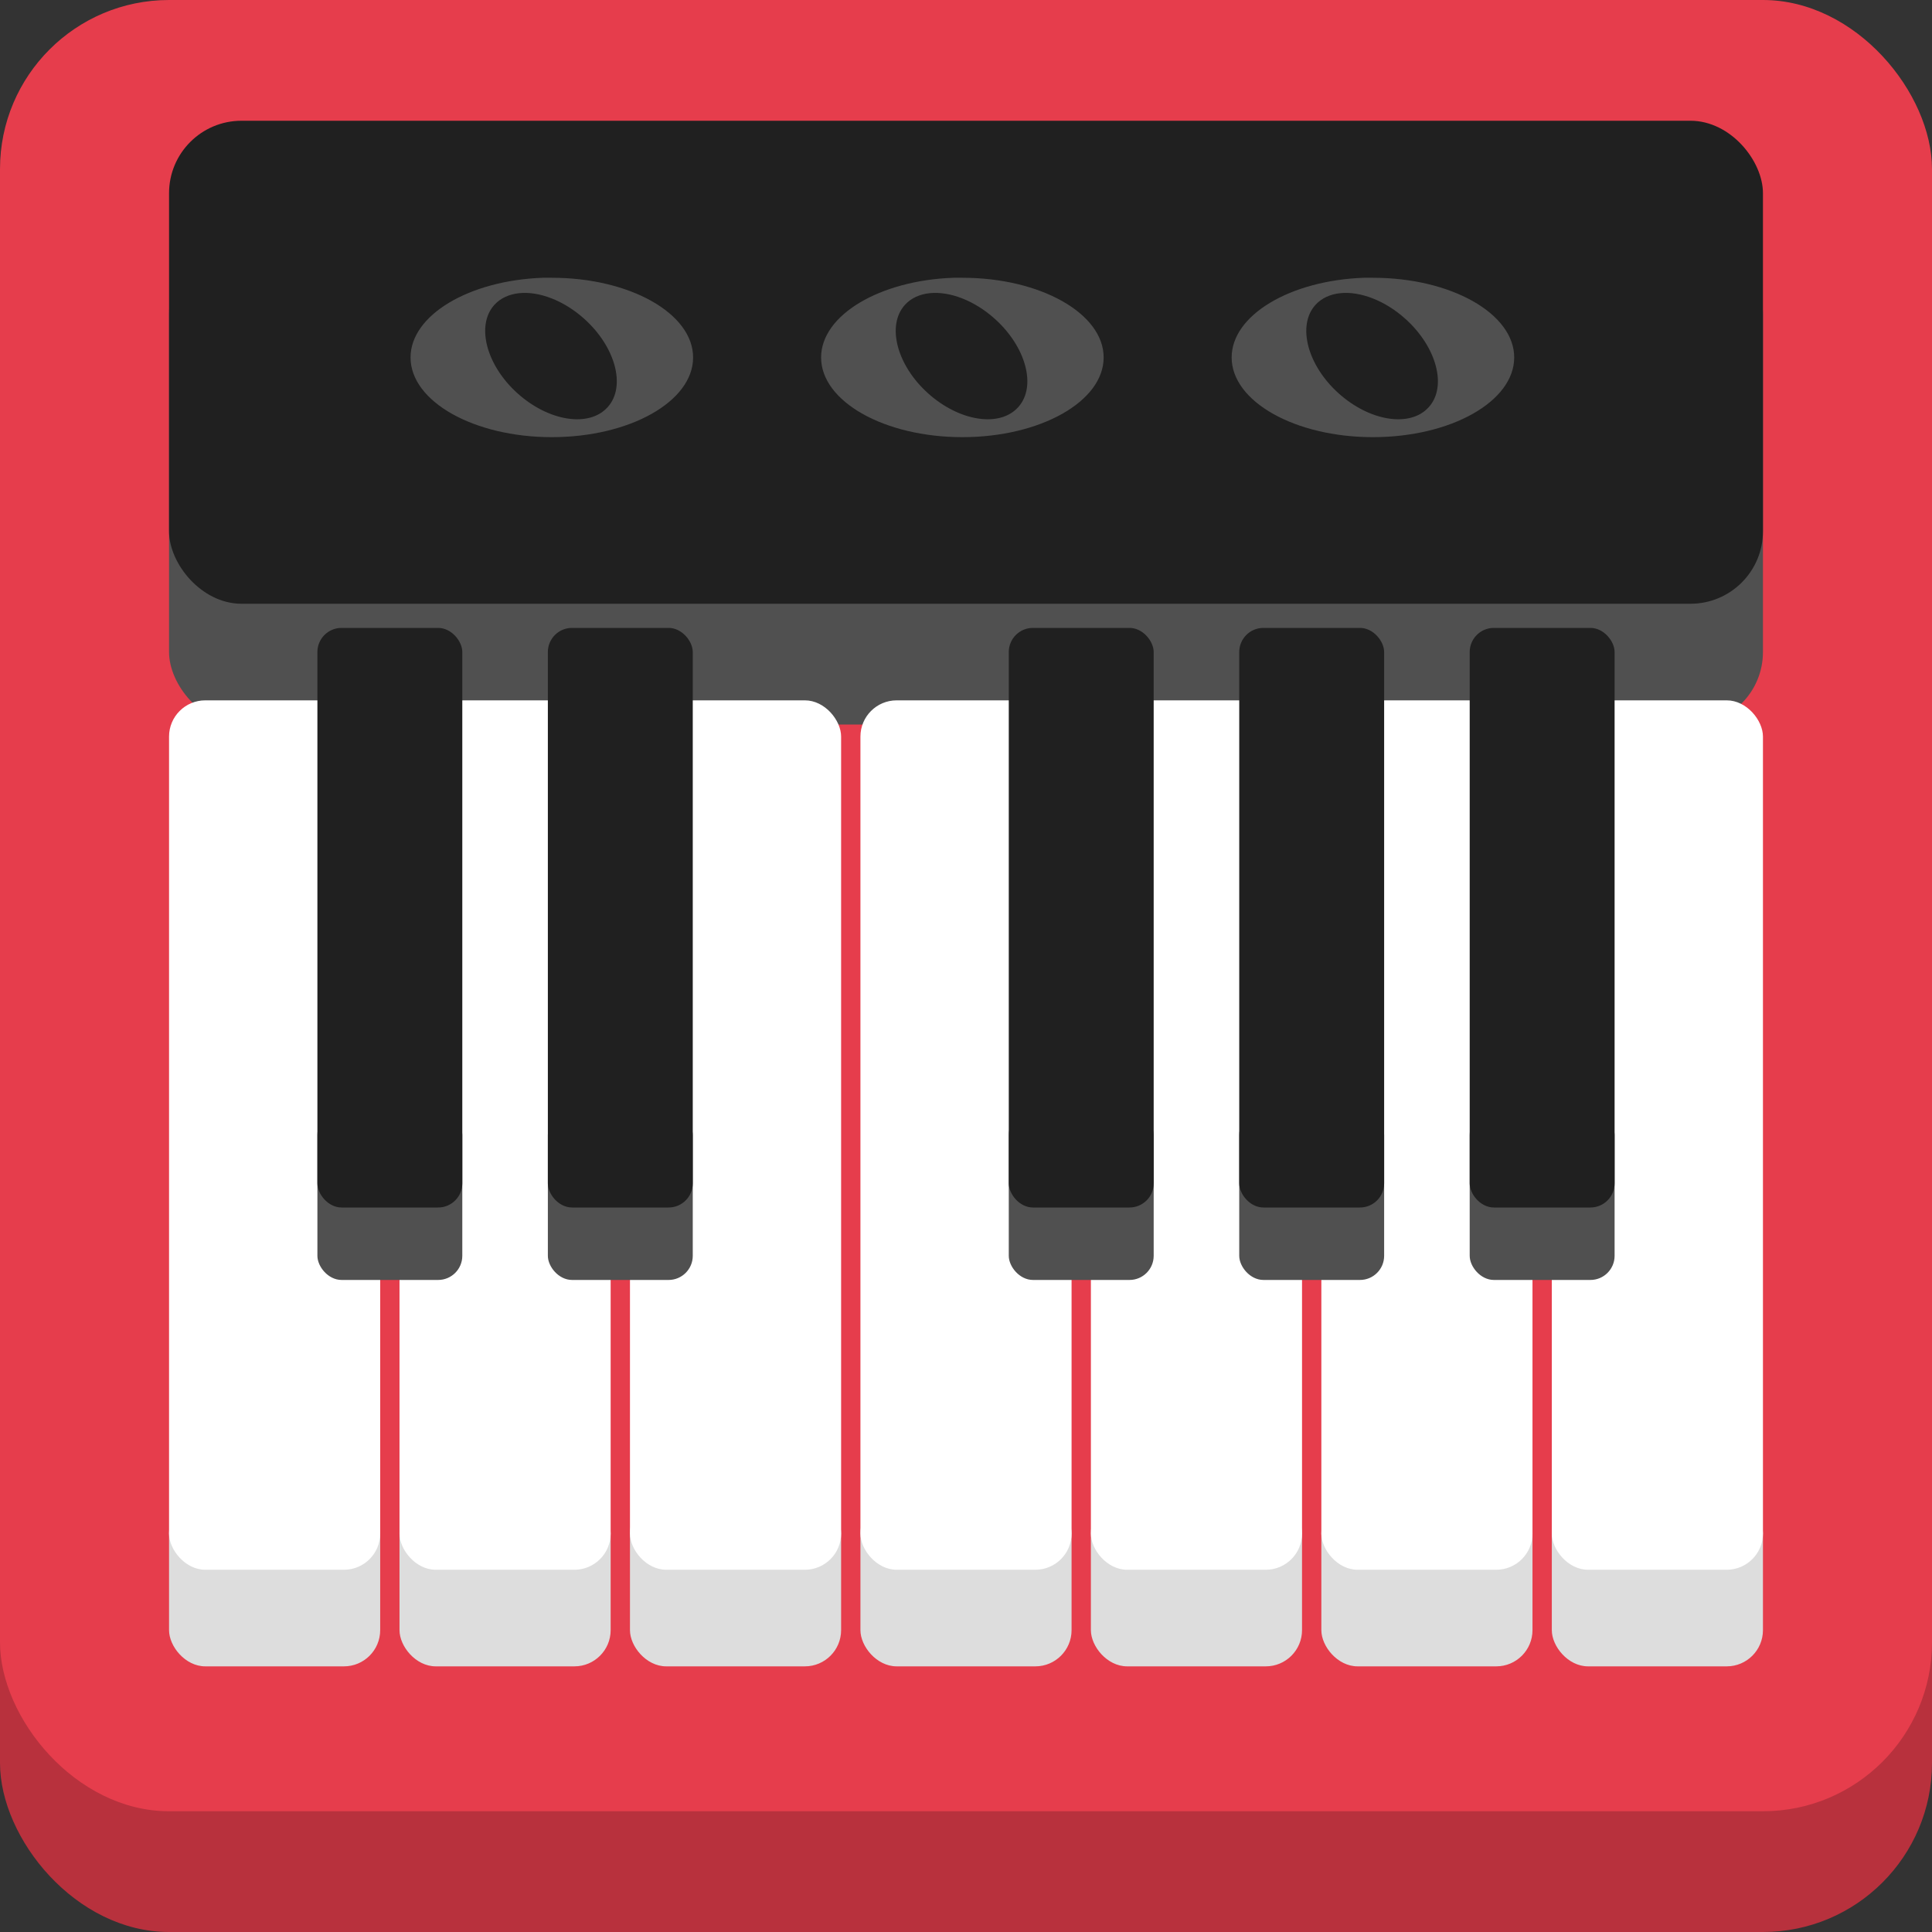 <?xml version="1.0" standalone="yes"?><svg xmlns="http://www.w3.org/2000/svg" viewBox="0 0 800 800"><rect x="0" y="0" width="800" height="800" fill="#333333" stroke="none"/><defs><desc>These icons are exclusive to friano.com and may not be used anywhere else</desc></defs><g id="back"><rect x="0" y="50" width="800" height="750" rx="70" ry="70" fill="#b8313d"></rect><rect x="0" y="0" width="800" height="750" rx="70" ry="70" fill="#e63d4c"></rect></g><g id="top"><rect x="70" y="100" width="660" height="200" rx="30" ry="30" fill="#505050"></rect><rect x="70" y="50" width="660" height="200" rx="30" ry="30" fill="#202020"></rect></g><g id="white-keys"><rect x="70" y="620" width="87.429" height="70" fill="#ddd" rx="15" ry="15"></rect><rect x="70" y="290" width="87.429" height="360" fill="#fff" rx="15" ry="15"></rect><rect x="165.429" y="620" width="87.429" height="70" fill="#ddd" rx="15" ry="15"></rect><rect x="165.429" y="290" width="87.429" height="360" fill="#fff" rx="15" ry="15"></rect><rect x="260.857" y="620" width="87.429" height="70" fill="#ddd" rx="15" ry="15"></rect><rect x="260.857" y="290" width="87.429" height="360" fill="#fff" rx="15" ry="15"></rect><rect x="356.286" y="620" width="87.429" height="70" fill="#ddd" rx="15" ry="15"></rect><rect x="356.286" y="290" width="87.429" height="360" fill="#fff" rx="15" ry="15"></rect><rect x="451.714" y="620" width="87.429" height="70" fill="#ddd" rx="15" ry="15"></rect><rect x="451.714" y="290" width="87.429" height="360" fill="#fff" rx="15" ry="15"></rect><rect x="547.143" y="620" width="87.429" height="70" fill="#ddd" rx="15" ry="15"></rect><rect x="547.143" y="290" width="87.429" height="360" fill="#fff" rx="15" ry="15"></rect><rect x="642.571" y="620" width="87.429" height="70" fill="#ddd" rx="15" ry="15"></rect><rect x="642.571" y="290" width="87.429" height="360" fill="#fff" rx="15" ry="15"></rect></g><g id="black-keys"><rect x="131.429" y="460" rx="10" ry="10" width="60" height="70" fill="#505050"></rect><rect x="131.429" y="260" rx="10" ry="10" width="60" height="240" fill="#202020"></rect><rect x="226.857" y="460" rx="10" ry="10" width="60" height="70" fill="#505050"></rect><rect x="226.857" y="260" rx="10" ry="10" width="60" height="240" fill="#202020"></rect><rect x="417.714" y="460" rx="10" ry="10" width="60" height="70" fill="#505050"></rect><rect x="417.714" y="260" rx="10" ry="10" width="60" height="240" fill="#202020"></rect><rect x="513.143" y="460" rx="10" ry="10" width="60" height="70" fill="#505050"></rect><rect x="513.143" y="260" rx="10" ry="10" width="60" height="240" fill="#202020"></rect><rect x="608.571" y="460" rx="10" ry="10" width="60" height="70" fill="#505050"></rect><rect x="608.571" y="260" rx="10" ry="10" width="60" height="240" fill="#202020"></rect></g><g id="full-notes" transform=""><path fill="#505050" d="M 9.125,0.003 C 4.034,0.185 0,2.586 0,5.503 C 0,8.539 4.368,11.003 9.75,11.003
		C 15.132,11.003 19.5,8.539 19.5,5.503 C 19.5,2.467 15.132,0.003 9.75,0.003
		C 9.54,0.003 9.332,-0.004 9.125,0.003 z M 7.5,1.066 C 8.858,0.927
		10.568,1.556 12,2.847 C 14.145,4.78 14.871,7.491 13.625,8.909 L
		13.594,8.941 C 12.323,10.351 9.531,9.915 7.375,7.972 C 5.219,6.028
		4.51,3.288 5.781,1.878 C 6.208,1.404 6.813,1.136 7.5,1.066 z" transform="translate(340, 115) scale(6)"></path><path fill="#505050" d="M 9.125,0.003 C 4.034,0.185 0,2.586 0,5.503 C 0,8.539 4.368,11.003 9.75,11.003
		C 15.132,11.003 19.5,8.539 19.5,5.503 C 19.5,2.467 15.132,0.003 9.75,0.003
		C 9.54,0.003 9.332,-0.004 9.125,0.003 z M 7.5,1.066 C 8.858,0.927
		10.568,1.556 12,2.847 C 14.145,4.78 14.871,7.491 13.625,8.909 L
		13.594,8.941 C 12.323,10.351 9.531,9.915 7.375,7.972 C 5.219,6.028
		4.51,3.288 5.781,1.878 C 6.208,1.404 6.813,1.136 7.5,1.066 z" transform="translate(170, 115) scale(6)"></path><path fill="#505050" d="M 9.125,0.003 C 4.034,0.185 0,2.586 0,5.503 C 0,8.539 4.368,11.003 9.75,11.003
		C 15.132,11.003 19.5,8.539 19.5,5.503 C 19.5,2.467 15.132,0.003 9.75,0.003
		C 9.54,0.003 9.332,-0.004 9.125,0.003 z M 7.5,1.066 C 8.858,0.927
		10.568,1.556 12,2.847 C 14.145,4.78 14.871,7.491 13.625,8.909 L
		13.594,8.941 C 12.323,10.351 9.531,9.915 7.375,7.972 C 5.219,6.028
		4.51,3.288 5.781,1.878 C 6.208,1.404 6.813,1.136 7.5,1.066 z" transform="translate(510, 115) scale(6)"></path></g></svg>